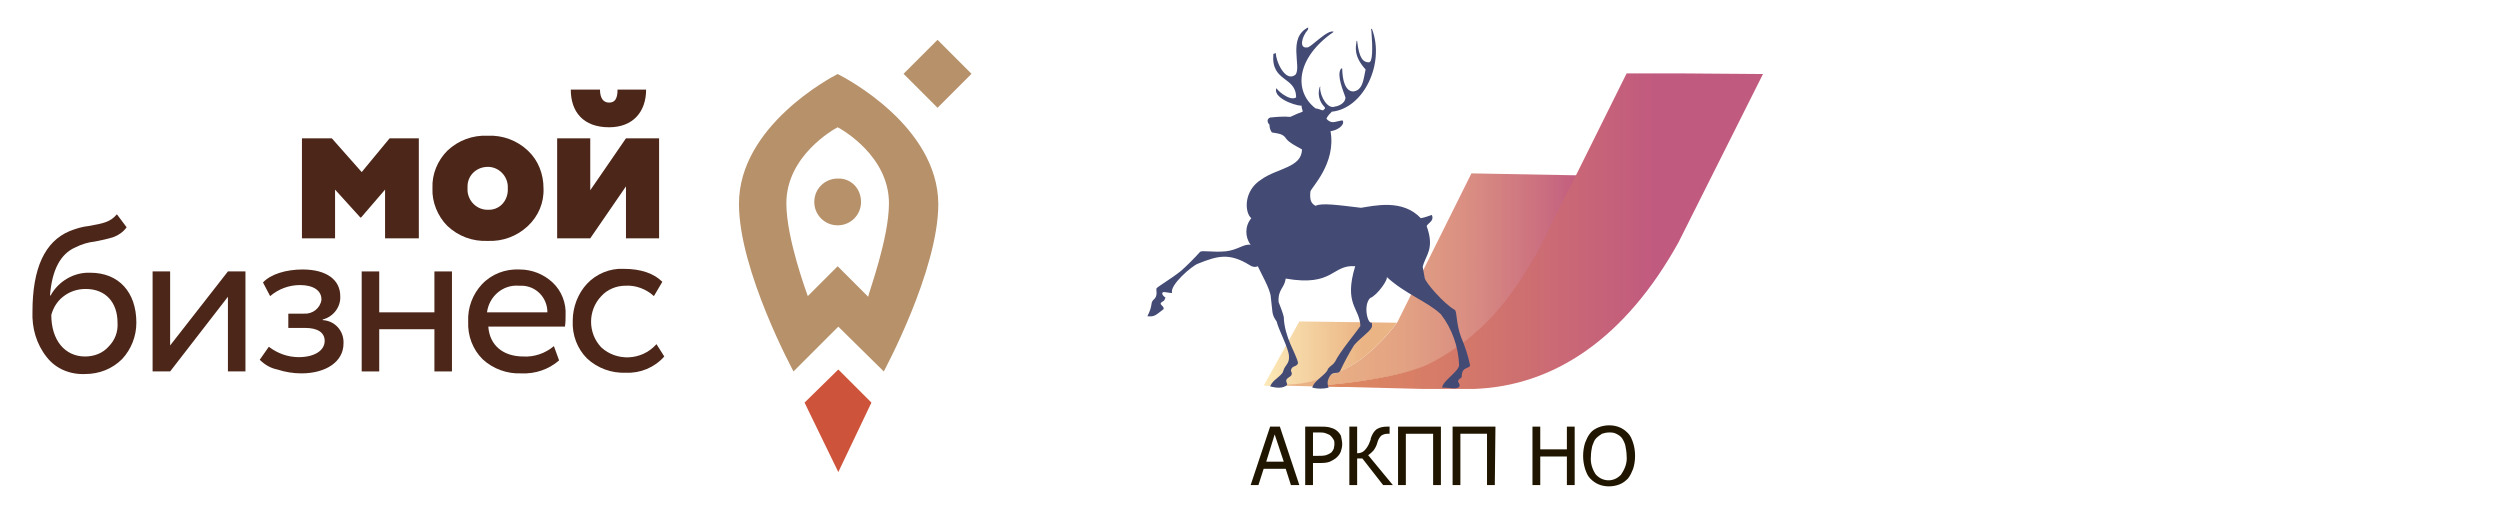<?xml version="1.0" encoding="UTF-8"?> <svg xmlns="http://www.w3.org/2000/svg" width="385" height="80" viewBox="0 0 385 80" fill="none"> <path d="M215.1 49.7L200.1 49.5L194.6 59.4C199.8 59.3 200.5 59.5 205.9 57.4C211.1 55.4 215.1 49.7 215.1 49.7Z" fill="url(#paint0_linear)"></path> <path d="M226.6 26.7L215.2 49.6C215.2 49.6 211.2 55.3 206.1 57.3C200.7 59.4 200 59.2 194.8 59.3L202.1 59.5C203.2 59.4 215.8 58.6 221.1 55.6C227.8 51.8 232.1 47.1 235.9 40.6C237.2 38.4 237.4 38 237.4 38L242.9 27L226.6 26.7Z" fill="url(#paint1_linear)"></path> <path d="M258.5 11.3H250.5L242.7 27L237.2 38C237.2 38 237 38.5 235.7 40.6C231.9 47.1 227.6 51.9 220.9 55.6C215.6 58.6 203 59.4 201.9 59.5L206.4 59.6H207.6L219.2 59.9H219.6H226.9C239.3 59.5 250.3 52.1 258.5 37.3L271.5 11.4L258.5 11.3Z" fill="url(#paint2_linear)"></path> <path fill-rule="evenodd" clip-rule="evenodd" d="M198.1 21.4C197.6 20.6 197 20.6 195.9 20.4C195.6 20.1 195.5 19.6 195.5 19.2C195.1 18.8 195.1 18.3 195.6 18.1C196.6 18 197.7 17.9 198.7 18C199.6 17.6 200 17.4 200.6 17.2C200.7 17.1 200.3 16.4 200.5 16.3C199 16.2 195.9 14.9 196.6 13.5C196.3 13.6 198.6 15.7 199.6 15C199.6 11.7 195.7 12.7 196.1 8.3C196.2 8.3 196.3 8.2 196.5 8.2C196.4 9.2 197.9 12.8 199.5 11.5C200.5 10.3 198.2 5.8 201.5 4.2C201.4 4.2 201.5 4.5 201.4 4.6C200.5 5.6 200 7.5 201.3 7.3C201.7 7.5 204.5 4.4 205.4 4.9C199.7 8.8 199.1 14 202.6 16.7C203 16.7 203.5 17 203.8 17C203.7 16.9 204.2 16.8 204 16.5C203.2 15.7 202.9 14.6 203.2 13.5C203.3 13.2 203.4 13.4 203.3 13.5C203.3 14.9 204.5 16.9 205.6 16.4C205.9 16.4 207.2 16 207.2 15C206.9 14.1 205.8 11.6 206.5 10.6C206.6 10.5 206.7 10.5 206.7 10.6C206.8 14 208.1 14.4 209 13.9C209.9 13.4 210 12.1 210.3 10.7C208.4 8.6 208.8 7.2 208.9 6.4C208.9 6.3 209 6.2 209 6.3C209.3 9.1 210 9.6 210.8 9.6C211.4 9.6 211.4 7.5 211.2 4.8C211.1 4.5 211.2 4.3 211.3 4.5C213.3 9.8 210 16.7 205.1 17.2C204.8 17.5 204.5 17.8 204.3 18.2C204.2 18.3 204.6 18.7 205.1 18.8C205.6 18.9 206.7 18.4 206.8 18.6C207.1 19.3 205.9 20.1 204.9 20.2C205.8 25.2 201.9 28.9 201.8 29.5C201.7 30.6 201.8 31.3 202.6 31.7C203.5 31.2 206.2 31.6 209.6 32C211.6 31.7 216 30.6 218.8 33.6C219.4 33.5 219.9 33.3 220.5 33.1C220.9 34 220 34.3 219.7 34.8C221 38.4 219.5 39.3 219.1 41.1L219.4 42.8C219.5 43.5 222.4 46.8 224 47.7C224.4 47.8 224.2 49.8 225 51.9C225.6 53.3 226.1 54.8 226.4 56.3C226.1 56.9 225.1 56.4 225.1 58.1C223.9 58.9 225.1 58.9 224.7 59.6C224.1 60 223.6 59.7 222.1 59.7C222.1 58.7 224.7 57.2 224.7 56.2C224.6 53.4 223.6 50.6 221.9 48.4C219.8 46.4 216.4 45.3 213.5 42.6C214 42.8 212.1 45.5 211 45.9C209.9 47 210.6 50 211.3 49.7C211.2 49.8 211.4 50.1 211.2 50.5C210.8 51.2 209.3 52.2 208.5 53.2C207.7 54.5 207 55.8 206.4 57.1C206 57.8 205.2 56.9 204.6 58.3C204.4 58.7 204.4 59.2 204.6 59.7C203.8 59.9 202.9 59.9 202.1 59.7C202.3 58.6 204.4 57.6 204.5 56.8C205 56.2 205.2 56.3 205.6 55.7C206.3 54.2 209 51 209.5 50.2C209.4 47.4 206.9 46.9 208.7 41C205.1 40.7 205.4 44.2 198 42.9C197.8 44.4 196.8 44.5 196.9 46.5C197.2 47.3 197.5 48 197.7 48.8C197.8 52 199.6 54.4 199.9 55.9C199.7 56.6 198.9 56.2 198.8 57.1C199.3 58 198.3 58 198.1 58.5C198 58.8 198.3 59.1 198.2 59.3C197.6 59.8 196.7 59.8 195.6 59.5C195.8 59 196.2 58.6 196.6 58.3C196.9 58 197.5 57.6 197.6 57.2C197.9 56.1 198.6 56.1 198.5 54.8C198.4 53.5 196.9 50.8 196.6 49.5C195.8 48.4 196 48.1 195.7 45.7C195.6 44.5 194.2 42.1 193.7 41C193.3 41.2 192.8 41.1 192.4 40.8C189.3 38.9 187.5 39.4 184.5 40.6C183.6 40.9 180.1 43.9 180.5 45.1C180.4 45.2 179.3 44.9 179.1 45C178.7 45.3 179.5 45.9 179.5 45.8C179.4 45.9 179.4 46.3 179.1 46.4C178.2 46.9 179.3 47 179.2 47.6C177.9 48.6 177.8 48.8 176.7 48.7C177.6 46.9 177.1 46.8 177.6 46.2C178.4 45.6 178 44.7 178.1 44.4C178.5 44 180.4 42.9 181.9 41.7C182.9 40.8 183.9 39.8 184.8 38.8C185.1 38.5 186.7 38.9 188.8 38.7C190.6 38.5 191.6 37.5 192.6 37.7C191.7 36.5 191.7 34.8 192.7 33.6C191.7 32.8 191.4 29.4 194.3 27.6C196.7 25.9 200.5 25.8 200.5 23C199.4 22.4 198.6 22 198.1 21.4Z" fill="#434A74"></path> <path d="M192.6 74.7L195.6 65.7H197.1L200.1 74.7H198.8L198 72.2H194.6L193.8 74.7H192.6ZM197.7 71.1L196.3 66.9L195 71.1H197.7Z" fill="#201600"></path> <path d="M206.7 68.4C206.7 68.8 206.6 69.2 206.5 69.5C206.4 69.8 206.2 70.1 205.9 70.4C205.6 70.7 205.2 70.9 204.8 71.1C204.3 71.3 203.7 71.3 203.2 71.3H202.2V74.7H201V65.7H203.3C203.8 65.7 204.2 65.7 204.7 65.8C205.1 65.9 205.4 66 205.7 66.2C206 66.4 206.3 66.7 206.5 67.1C206.6 67.6 206.7 68 206.7 68.4ZM205.5 68.4C205.5 68.1 205.5 67.8 205.3 67.6C205.2 67.4 205 67.2 204.8 67C204.6 66.9 204.4 66.8 204.1 66.7C203.8 66.6 203.5 66.6 203.2 66.6H202.2V70.2H203C203.4 70.2 203.8 70.2 204.2 70.1C204.5 70 204.7 69.9 205 69.7C205.2 69.5 205.3 69.3 205.4 69.1C205.4 69 205.5 68.7 205.5 68.4Z" fill="#201600"></path> <path d="M214.5 74.7H213L209.8 70.6H209V74.7H207.8V65.7H209V69.8C209.4 69.8 209.8 69.7 210.1 69.4C210.4 69.1 210.6 68.8 210.8 68.4L211 67.9C211.1 67.7 211.1 67.6 211.1 67.5C211.3 66.9 211.6 66.4 212 66.1C212.5 65.8 213 65.7 213.6 65.7H214V66.8H213.7C213.3 66.8 213 66.9 212.7 67.1C212.4 67.4 212.2 67.8 212.1 68.2C212 68.6 211.8 69 211.5 69.4C211.3 69.6 211 69.9 210.7 70.1L214.5 74.7Z" fill="#201600"></path> <path d="M221.9 74.7H220.7V66.8H216.5V74.7H215.3V65.7H221.9V74.7V74.7Z" fill="#201600"></path> <path d="M230.2 74.7H229V66.8H224.9V74.7H223.7V65.7H230.3L230.2 74.7Z" fill="#201600"></path> <path d="M242.5 74.7H241.3V70.3H237.2V74.7H236V65.7H237.2V69.2H241.3V65.7H242.5V74.7Z" fill="#201600"></path> <path d="M250.7 66.7C251.1 67.1 251.3 67.6 251.5 68.2C251.7 68.8 251.8 69.5 251.8 70.2C251.8 70.9 251.7 71.6 251.5 72.2C251.3 72.7 251.1 73.2 250.7 73.7C250.3 74.1 249.9 74.4 249.4 74.6C248.9 74.8 248.3 74.9 247.8 74.9C247.2 74.9 246.7 74.8 246.2 74.6C245.7 74.4 245.3 74.1 244.9 73.7C244.5 73.3 244.3 72.8 244.1 72.2C243.7 70.9 243.7 69.5 244.1 68.2C244.3 67.7 244.5 67.2 244.9 66.7C245.2 66.3 245.7 66 246.2 65.8C246.7 65.6 247.3 65.5 247.8 65.5C248.4 65.5 248.9 65.6 249.4 65.8C249.9 66 250.3 66.3 250.7 66.7ZM250.5 70.2C250.5 69.7 250.4 69.1 250.3 68.6C250.2 68.2 250 67.8 249.8 67.5C249.6 67.2 249.3 67 248.9 66.8C248.5 66.6 248.2 66.6 247.8 66.6C247.4 66.6 247 66.7 246.7 66.8C246.4 67 246.1 67.2 245.8 67.5C245.5 67.8 245.4 68.2 245.2 68.7C245.1 69.2 245 69.7 245 70.3C244.9 71.3 245.2 72.2 245.7 73C246.6 74.1 248.2 74.3 249.3 73.4C249.4 73.3 249.6 73.2 249.7 73C250.3 72.1 250.6 71.2 250.5 70.2Z" fill="#201600"></path> <path d="M46.5 36.7V21.3H51.1L55.7 26.5L60 21.3H64.5V36.7H59.3V29.2L55.6 33.5H55.5L51.6 29.2V36.7H46.5Z" fill="#4C2618"></path> <path d="M66.6 29C66.5 26.8 67.4 24.7 68.9 23.2C70.6 21.6 72.8 20.8 75.1 20.9C77.4 20.8 79.6 21.6 81.3 23.2C82.9 24.7 83.7 26.8 83.7 29C83.8 31.2 82.9 33.3 81.3 34.8C79.6 36.4 77.4 37.2 75.1 37.1C72.8 37.2 70.6 36.4 68.9 34.8C67.4 33.3 66.5 31.1 66.6 29ZM75.1 32.3C76.8 32.4 78.1 31.1 78.2 29.4C78.2 29.3 78.2 29.1 78.2 29C78.3 27.3 77 25.8 75.3 25.7C75.2 25.7 75.2 25.7 75.1 25.7C73.4 25.7 72 27 72 28.7C72 28.8 72 28.9 72 29C71.9 30.7 73.2 32.2 74.9 32.3C75 32.3 75 32.3 75.1 32.3Z" fill="#4C2618"></path> <path d="M90.9 36.7H85.8V21.3H90.9V29.3L96.4 21.3H101.5V36.7H96.4V28.7L90.9 36.7ZM92.4 13.8C92.4 15.1 92.9 15.8 93.8 15.8C94.7 15.8 95.1 15.2 95.1 13.8H99.5C99.5 17.2 97.5 19.6 93.8 19.6C89.8 19.6 87.9 17.2 87.9 13.8H92.4Z" fill="#4C2618"></path> <path d="M19.5 35C19 35.7 18.3 36.2 17.5 36.5C16.6 36.8 15.6 37 14.6 37.2C13.6 37.3 12.6 37.6 11.6 38.1C9.3 39.1 8 41.6 7.7 45.5H7.8C9 43.3 11.4 41.9 13.9 42C18.3 42 21 45 21 49.7C21 51.8 20.2 53.8 18.8 55.3C17.3 56.8 15.3 57.6 13.1 57.6C10.8 57.7 8.6 56.8 7.2 55C5.6 53 4.9 50.5 5 48C5 41.3 6.9 37.2 10.7 35.6C11.7 35.2 12.7 34.9 13.7 34.8C15.9 34.4 17 34.2 18 33L19.5 35ZM13.1 54.9C14.5 54.9 15.8 54.4 16.7 53.4C17.7 52.4 18.2 51.1 18.1 49.7C18.1 46.6 16.3 44.5 13.2 44.5C11.9 44.5 10.7 44.9 9.7 45.7C8.8 46.4 8.2 47.4 7.9 48.5C7.9 52.4 10 54.9 13.1 54.9Z" fill="#4C2618"></path> <path d="M26.2 57.2H23.5V41.8H26.2V53.2L35.1 41.8H37.8V57.2H35.1V45.7L26.2 57.2Z" fill="#4C2618"></path> <path d="M42.7 56.9C41.7 56.7 40.8 56.2 40 55.4L41.4 53.4C42.7 54.4 44.3 55 46 55C48.4 55 50 54 50 52.5C50 51.2 48.9 50.5 47 50.5H44.4V48.3H46.8C48.1 48.4 49.3 47.5 49.5 46.2C49.5 46.2 49.5 46.2 49.5 46.1C49.5 44.7 48.2 43.9 46.2 43.9C44.5 43.9 42.9 44.5 41.6 45.6L40.5 43.5C41.7 42.2 44.1 41.5 46.6 41.5C50.3 41.5 52.4 43.1 52.4 45.6C52.5 47.3 51.3 48.8 49.7 49.2V49.3C51.6 49.4 53 51 52.9 52.9C52.9 55.7 50.2 57.5 46.4 57.5C45.2 57.5 43.9 57.3 42.7 56.9Z" fill="#4C2618"></path> <path d="M66.9 57.2V50.7H58.4V57.2H55.7V41.8H58.4V48.1H66.9V41.8H69.6V57.2H66.9V57.2Z" fill="#4C2618"></path> <path d="M86.1 55.5C84.5 56.9 82.4 57.6 80.3 57.5C78.1 57.6 75.9 56.8 74.3 55.3C72.8 53.8 72 51.7 72.1 49.5C72 47.4 72.8 45.3 74.2 43.8C75.7 42.2 77.8 41.4 80 41.5C81.9 41.5 83.7 42.2 85.1 43.5C86.5 44.8 87.2 46.7 87.1 48.5C87.1 49.1 87.1 49.7 87 50.3H75.2C75.4 53.2 77.5 54.9 80.6 54.9C82.3 55 84 54.4 85.3 53.3L86.1 55.5ZM75 48.1H84.3C84.3 45.8 82.5 44 80.3 44C80.2 44 80 44 79.9 44C77.4 43.8 75.3 45.7 75 48.1Z" fill="#4C2618"></path> <path d="M102.3 54.9C100.8 56.6 98.6 57.5 96.4 57.4C94.2 57.5 92 56.7 90.4 55.2C88.9 53.7 88.1 51.6 88.2 49.4C88.2 47.3 89 45.2 90.4 43.7C91.8 42.2 93.9 41.3 96 41.4C98.7 41.4 100.7 42.1 102 43.4L100.7 45.6C99.5 44.5 97.9 43.9 96.3 44C94.9 44 93.5 44.6 92.6 45.6C90.5 47.8 90.5 51.3 92.6 53.5C95 55.7 98.8 55.5 101 53.1C101 53.1 101 53.1 101.1 53L102.3 54.9Z" fill="#4C2618"></path> <path d="M134.2 62L129.1 56.9L123.9 62L129.1 72.7L134.2 62Z" fill="#CE533B"></path> <path d="M129 27.5C127 27.5 125.4 29.1 125.4 31.1C125.4 33.1 127 34.7 129 34.7C131 34.7 132.6 33.1 132.6 31.1C132.6 29 131 27.4 129 27.5C129 27.4 129 27.4 129 27.5Z" fill="#B6916A"></path> <path d="M129 11.4C128 11.9 113.8 19.4 113.8 31.4C113.8 41.7 122.2 57.2 122.2 57.2L129.1 50.3L136.1 57.2C136.1 57.2 144.5 41.7 144.5 31.4C144.4 19.4 130.2 12 129 11.4ZM133.7 45.7L129 41L124.4 45.6C124.2 45 121.1 36.7 121.1 31.3C121.1 24 128.4 19.9 129 19.6C129.6 19.9 136.9 24 136.9 31.3C136.9 36.7 133.8 45 133.7 45.7Z" fill="#B6916A"></path> <path d="M144.38 6.134L139.147 11.367L144.38 16.599L149.613 11.367L144.38 6.134Z" fill="#B6916A"></path> <defs> <linearGradient id="paint0_linear" x1="194.628" y1="54.395" x2="215.848" y2="54.395" gradientUnits="userSpaceOnUse"> <stop stop-color="#FCEAB8"></stop> <stop offset="0.72" stop-color="#EBB484"></stop> </linearGradient> <linearGradient id="paint1_linear" x1="194.638" y1="43.095" x2="304.388" y2="43.095" gradientUnits="userSpaceOnUse"> <stop stop-color="#EBB484"></stop> <stop offset="0.09" stop-color="#E9B084"></stop> <stop offset="0.19" stop-color="#E3A383"></stop> <stop offset="0.29" stop-color="#D98D82"></stop> <stop offset="0.39" stop-color="#CB6F80"></stop> <stop offset="0.45" stop-color="#C15A7F"></stop> </linearGradient> <linearGradient id="paint2_linear" x1="201.778" y1="35.575" x2="319.688" y2="35.575" gradientUnits="userSpaceOnUse"> <stop stop-color="#E08C5D"></stop> <stop offset="0.21" stop-color="#D3776B"></stop> <stop offset="0.45" stop-color="#C15A7F"></stop> </linearGradient> </defs> </svg> 